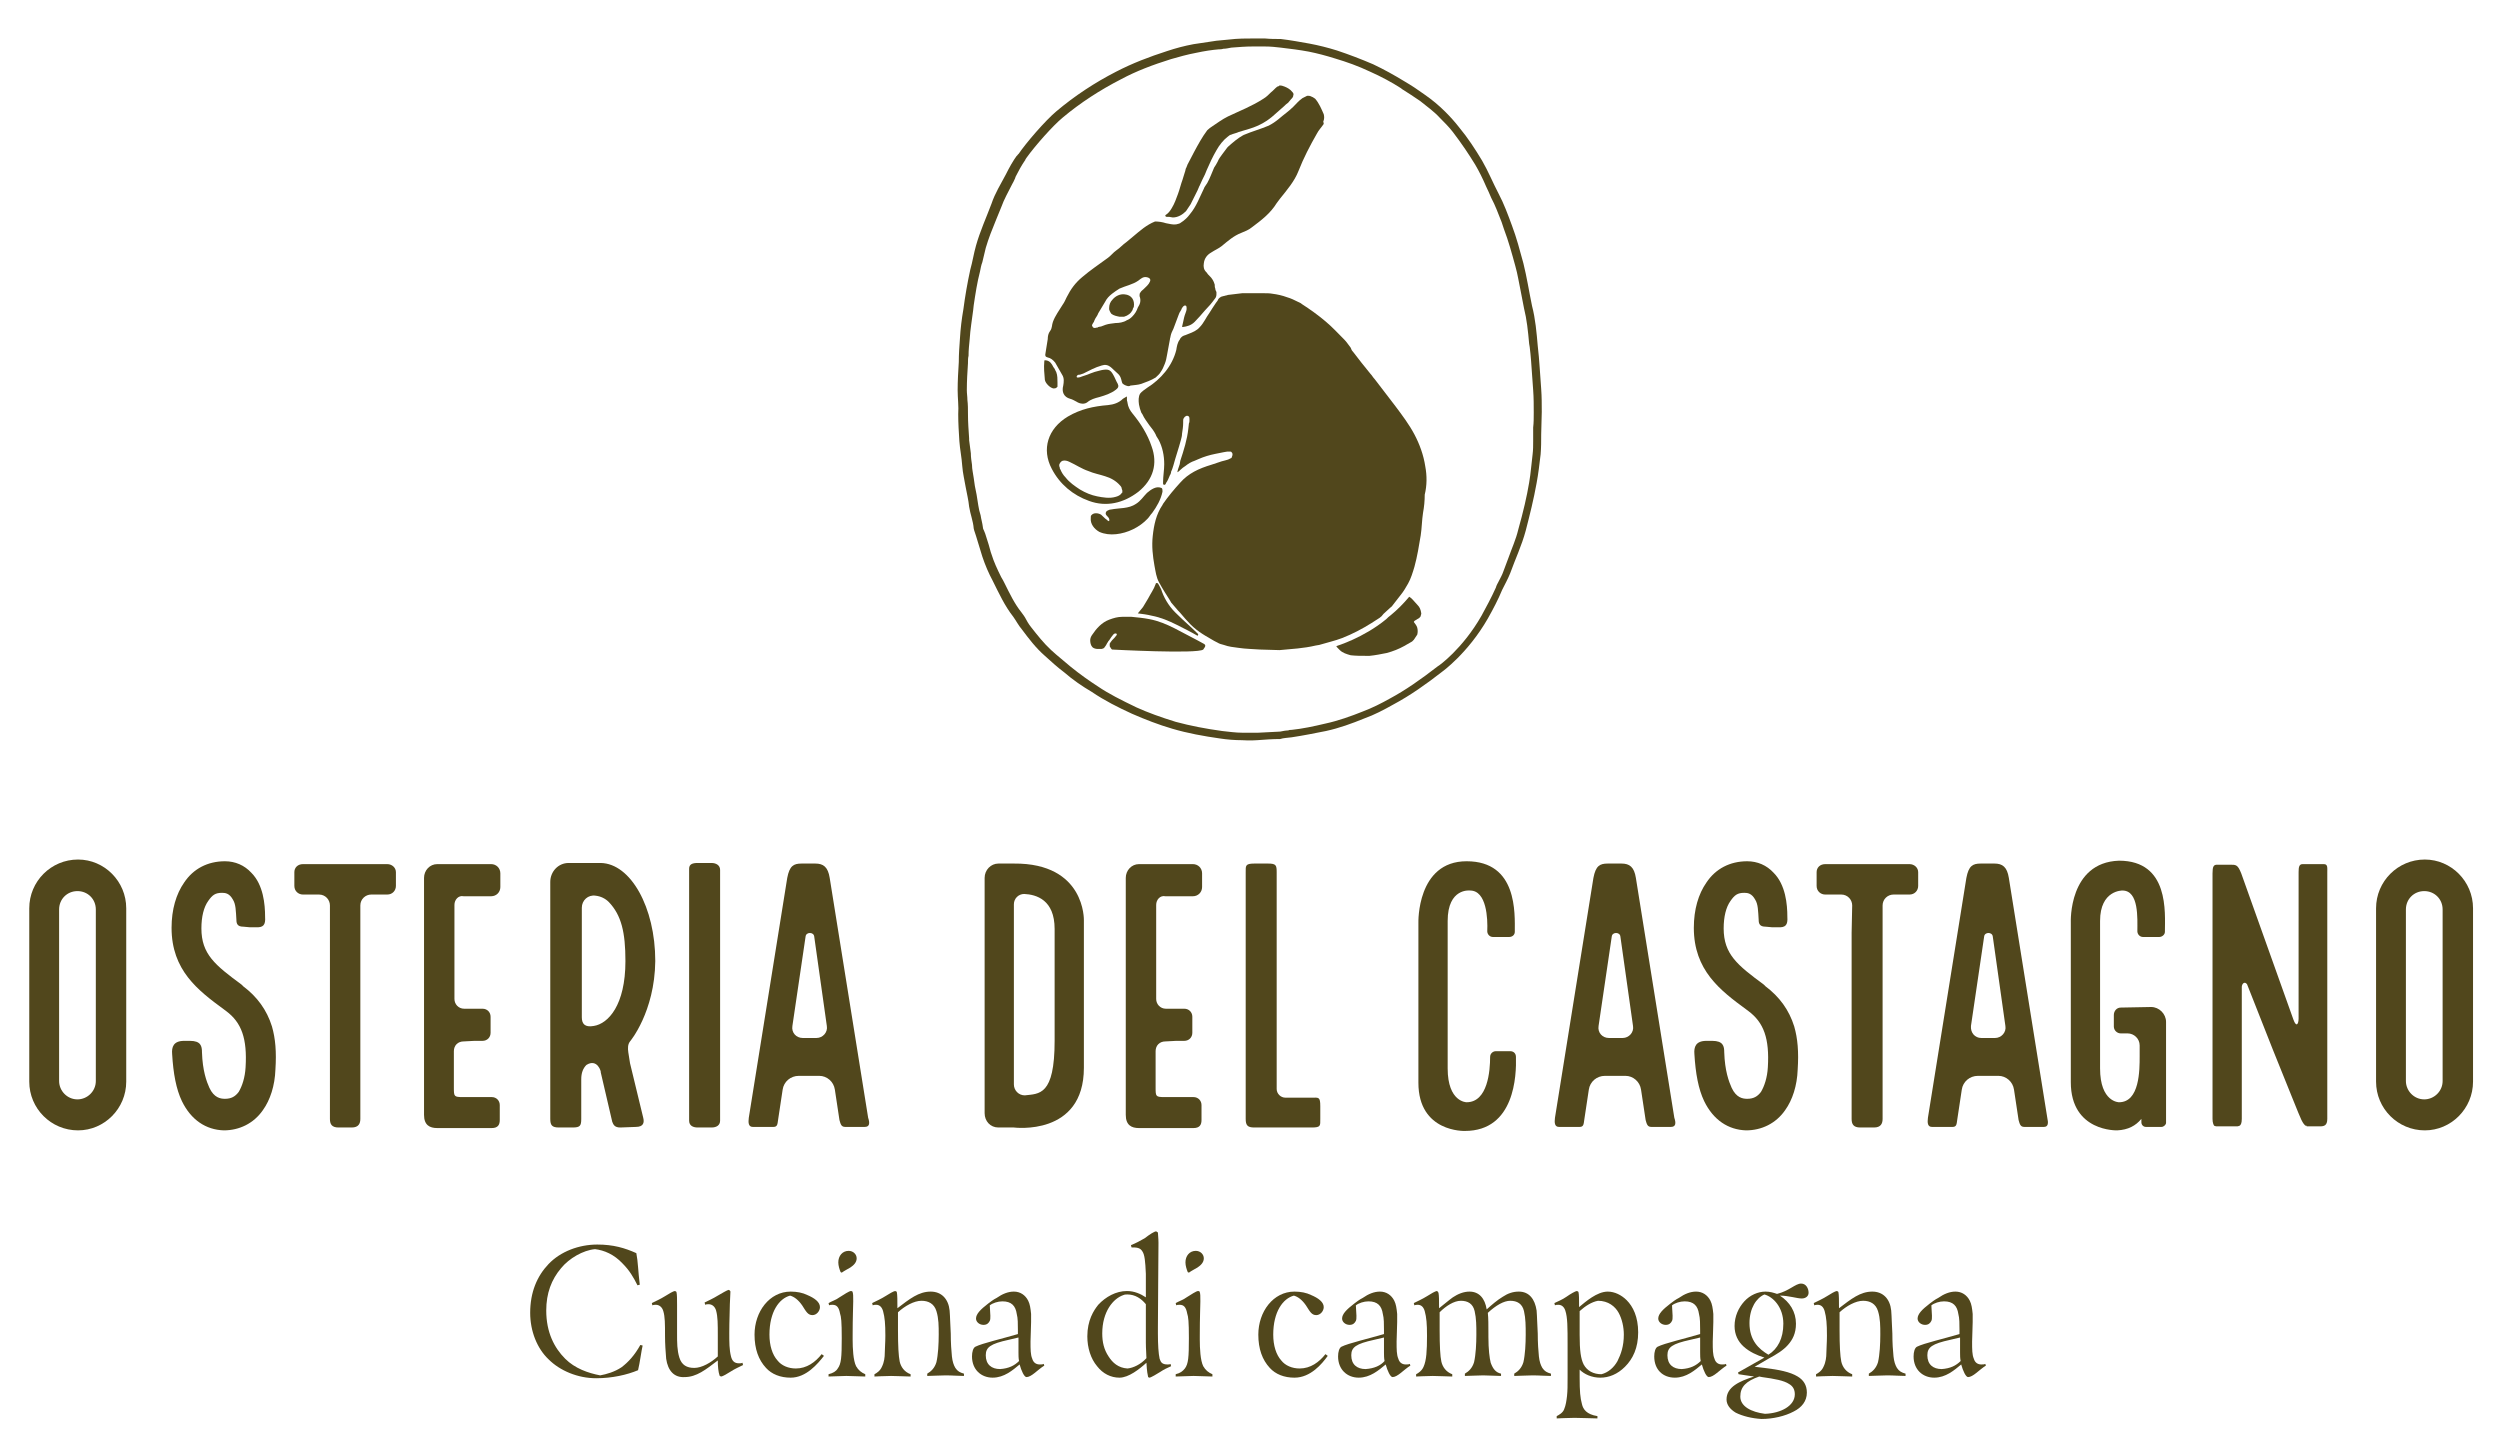 <?xml version="1.0" encoding="utf-8"?>
<svg xmlns="http://www.w3.org/2000/svg" xmlns:xlink="http://www.w3.org/1999/xlink" version="1.1" id="Livello_1" x="0px" y="0px" viewBox="0 0 435.7 252.4" style="enable-background:new 0 0 435.7 252.4;" xml:space="preserve">
<style type="text/css">
	.st0{fill:#51471C;}
</style>
<g>
	<g>
		<path class="st0" d="M111.2,238.8c-1.9,0.8-4.5,1.4-7.3,1.4c-3.2,0-6.3-1.3-8.3-3.3c-2-1.9-3.2-4.9-3.2-8.1c0-3.6,1.2-6.4,3.2-8.5    c2.1-2.2,5.3-3.4,8.5-3.4c2.8,0,4.8,0.6,6.8,1.5c0.3,1.5,0.3,3.1,0.6,5.5l-0.4,0.1c-0.7-1.4-1.4-2.6-2.6-3.8    c-1.5-1.6-3.2-2.3-4.8-2.5c-2.1,0.2-4.5,1.6-5.9,3.3c-1.7,2-2.6,4.4-2.6,7.4c0,3.8,1.4,6.5,3.3,8.4c1.7,1.7,4,2.5,6.1,2.9    c1.1-0.2,2.5-0.6,3.7-1.4c1.2-0.9,2.3-2.1,3.3-3.9l0.4,0.1C111.8,235.3,111.5,237.6,111.2,238.8z"></path>
		<path class="st0" d="M116.1,236.8c-0.1-1.2-0.2-2.6-0.2-4c0-2.1,0-3.3-0.3-4.3c-0.2-0.7-0.7-1.1-1.3-1.1c-0.2,0-0.4,0-0.6,0.1    l-0.1-0.4c0.6-0.3,1.5-0.7,2.3-1.2c0.6-0.4,1.5-0.9,1.7-0.9c0.1,0,0.3,0.1,0.3,0.2c0.1,0.4,0.1,1.2,0.1,2.3c0,1.2,0,3.2,0,5    c0,1.5,0,2.8,0.4,4.1c0.4,1.3,1.3,1.8,2.6,1.8c1.3,0,2.9-0.9,4.1-2v-3.6c0-2.1,0-3.3-0.3-4.4c-0.2-0.7-0.7-1.1-1.3-1.1    c-0.2,0-0.4,0-0.6,0.1l-0.1-0.4c0.6-0.3,1.5-0.7,2.3-1.2c0.7-0.4,1.7-1,1.9-1c0.1,0,0.3,0.2,0.3,0.3l-0.1,2.2c0,1.2-0.1,2.7-0.1,5    c0,1.7,0,2.9,0.3,4.1c0.2,0.8,0.6,1.2,1.4,1.2c0.2,0,0.4,0,0.6-0.1l0.1,0.4c-0.6,0.3-1.5,0.7-2.1,1.1c-0.6,0.4-1.5,0.9-1.7,0.9    c-0.1,0-0.3-0.1-0.3-0.2c-0.2-0.6-0.3-1.5-0.3-2.6c-2.1,1.6-3.7,2.9-5.8,2.9C117.5,240.1,116.4,238.9,116.1,236.8z"></path>
		<path class="st0" d="M137.8,240.1c-1.8,0-3.3-0.6-4.3-1.7c-1.3-1.4-2-3.3-2-5.8c0-4,2.6-7.5,6.3-7.5c1.1,0,2.1,0.2,2.9,0.6    c1.2,0.5,2.2,1.2,2.2,2.1c0,0.7-0.6,1.4-1.3,1.4c-0.8,0-1.1-0.6-1.8-1.7c-0.7-1-1.4-1.5-2.1-1.7c-1.9,0.5-3.6,2.8-3.6,6.8    c0,1.9,0.5,3.5,1.4,4.5c0.7,0.9,1.9,1.4,3.2,1.4c1.9,0,3.4-1.1,4.5-2.5l0.4,0.3C142.5,237.7,140.5,240.1,137.8,240.1z"></path>
		<path class="st0" d="M146,238.5c0.6-0.8,0.7-1.9,0.7-5.3c0-2.9-0.1-3.7-0.3-4.3c-0.2-1.1-0.6-1.5-1.3-1.5c-0.2,0-0.5,0-0.6,0.1    l-0.1-0.4c0.5-0.3,1.4-0.6,1.9-1c0.8-0.5,1.7-1.1,2-1.1c0.2,0,0.3,0.1,0.3,0.2c0.1,0.3,0.1,0.7,0.1,1.6c0,0.9-0.1,2.6-0.1,6v0.7    c0,1.5,0.1,3.6,0.6,4.6c0.4,0.7,0.9,1.1,1.6,1.4l0,0.4c-0.8,0-2.4-0.1-3.3-0.1c-0.9,0-2.3,0.1-3.1,0.1l0-0.4    C145.2,239.3,145.7,239,146,238.5z M146.1,220c0-1.1,0.7-2,1.8-2c0.8,0,1.4,0.6,1.4,1.3c0,0.7-0.5,1.2-1.1,1.6    c-0.5,0.3-1.1,0.6-1.5,0.9l-0.2-0.1C146.3,221.2,146.1,220.6,146.1,220z"></path>
		<path class="st0" d="M153.7,238.2c0.4-0.8,0.5-1.7,0.5-2.4c0-0.7,0.1-1.8,0.1-3c0-2.1-0.1-3.2-0.4-4.3c-0.2-0.7-0.6-1.1-1.2-1.1    c-0.2,0-0.4,0-0.6,0.1l-0.1-0.4c0.6-0.3,1.5-0.7,2.3-1.2c0.6-0.4,1.5-0.9,1.7-0.9c0.1,0,0.3,0.1,0.3,0.2c0.1,0.5,0.1,1.4,0.1,2.7    v0.1c2.1-1.6,3.7-2.9,5.8-2.9c1.9,0,3.1,1.3,3.3,3.3c0.1,1.2,0.1,2.5,0.2,4c0,1.6,0.1,3.1,0.2,4c0.1,0.9,0.3,1.5,0.6,2    c0.4,0.6,0.8,0.8,1.5,1l0,0.4c-1,0-2-0.1-3.2-0.1c-1,0-2.5,0.1-3.2,0.1l0-0.4c0.7-0.4,1.3-1,1.6-2c0.3-1.3,0.4-3.2,0.4-4.8    c0-1.5,0-2.8-0.4-4.1c-0.4-1.3-1.4-1.8-2.6-1.8c-1.3,0-2.9,0.9-4.1,2v3.1c0,2.8,0.1,4.5,0.3,5.5c0.2,0.9,0.8,1.8,1.9,2.2l0,0.4    c-0.6,0-2.4-0.1-3.4-0.1c-1.1,0-2.7,0.1-2.9,0.1l0-0.4C152.8,239.3,153.4,238.9,153.7,238.2z"></path>
		<path class="st0" d="M169.4,236.4c0-0.8,0.2-1.5,0.6-1.7c1.2-0.6,4.7-1.4,7.4-2.2v-0.7c0-1,0-2.1-0.2-2.8    c-0.2-1.4-0.9-2.2-2.5-2.2c-0.8,0-1.7,0.3-2.2,0.7c0,0.4,0.1,1.4,0.1,1.8c0,0.4,0,0.7-0.1,0.9c-0.2,0.4-0.5,0.7-1.1,0.7    c-0.7,0-1.3-0.5-1.3-1.1c0-0.8,0.8-1.6,2.1-2.6c0.4-0.3,0.9-0.7,1.5-1c1-0.7,2-1.1,3-1.1c1.1,0,2,0.6,2.5,1.6    c0.3,0.6,0.4,1.3,0.5,2.3c0,0.4,0,1,0,1.4c0,1.2-0.1,2.4-0.1,3.4c0,1.4,0,2.3,0.3,3c0.2,0.7,0.7,1,1.3,1c0.3,0,0.5,0,0.7-0.1    l0.1,0.3c-0.5,0.3-1.2,0.9-1.7,1.3c-0.5,0.4-1,0.7-1.4,0.7c-0.4,0-0.9-1.1-1.2-2.2c-1.2,1-2.7,2.3-4.7,2.3    C171,240.1,169.4,238.7,169.4,236.4z M177.6,237.2c-0.1-0.5-0.1-1-0.1-1.5c0-0.6,0-1.7,0-2.6l-1.7,0.4c-3.2,0.7-4,1.3-4,2.7    c0,1.6,1,2.4,2.5,2.4C175.8,238.5,176.8,238,177.6,237.2z"></path>
		<path class="st0" d="M199.8,237.5c-1.2,1.1-3.1,2.6-4.7,2.6c-1.5,0-2.9-0.7-3.9-2c-1.1-1.3-1.7-3.2-1.7-5.2c0-2.8,1.1-4.5,1.9-5.5    c1.3-1.4,3.1-2.4,5-2.4c1.3,0,2.4,0.5,3.3,1.1c0-1.3,0-2.8,0-4.1c-0.1-2.2-0.2-3.3-0.6-3.9c-0.4-0.7-1.1-0.7-1.9-0.7l-0.1-0.4    c0.8-0.3,1.7-0.8,2.4-1.2c0.9-0.7,1.7-1.2,2-1.2l0.3,0.2c0,0.3,0.1,1,0.1,1.8c0,3.9-0.1,9.7-0.1,14.8v1c0,2,0.1,3.5,0.3,4.4    c0.2,0.6,0.4,1,1.4,1c0.1,0,0.4,0,0.5-0.1l0.1,0.4c-0.7,0.3-1.3,0.6-1.9,1c-0.5,0.3-1.6,1-1.9,1l-0.2-0.1    C200,239.5,199.9,239.2,199.8,237.5z M196.5,225.6c-0.2,0-0.5,0-0.7,0.1c-1.8,0.6-3.7,2.9-3.7,6.7c0,1.5,0.3,2.8,1.1,4    c0.7,1.1,1.7,2,3.3,2.1c1-0.1,2.3-0.7,3.3-1.8c0-0.6-0.1-1.6-0.1-2.7c0-2.3,0-3.6,0-5.1v-1.6C198.9,226.3,197.8,225.6,196.5,225.6    z"></path>
		<path class="st0" d="M206.5,238.5c0.6-0.8,0.7-1.9,0.7-5.3c0-2.9-0.1-3.7-0.3-4.3c-0.2-1.1-0.6-1.5-1.3-1.5c-0.2,0-0.5,0-0.6,0.1    l-0.1-0.4c0.5-0.3,1.4-0.6,1.9-1c0.8-0.5,1.7-1.1,2-1.1c0.2,0,0.3,0.1,0.3,0.2c0.1,0.3,0.1,0.7,0.1,1.6c0,0.9-0.1,2.6-0.1,6v0.7    c0,1.5,0.1,3.6,0.6,4.6c0.4,0.7,0.9,1.1,1.6,1.4l0,0.4c-0.8,0-2.4-0.1-3.3-0.1c-0.9,0-2.3,0.1-3.1,0.1l0-0.4    C205.7,239.3,206.1,239,206.5,238.5z M206.6,220c0-1.1,0.7-2,1.8-2c0.8,0,1.4,0.6,1.4,1.3c0,0.7-0.5,1.2-1.1,1.6    c-0.5,0.3-1.1,0.6-1.5,0.9l-0.2-0.1C206.8,221.2,206.6,220.6,206.6,220z"></path>
		<path class="st0" d="M225.6,240.1c-1.8,0-3.3-0.6-4.3-1.7c-1.3-1.4-2-3.3-2-5.8c0-4,2.6-7.5,6.3-7.5c1.1,0,2.1,0.2,2.9,0.6    c1.2,0.5,2.2,1.2,2.2,2.1c0,0.7-0.6,1.4-1.3,1.4c-0.8,0-1.1-0.6-1.8-1.7c-0.7-1-1.4-1.5-2.1-1.7c-1.9,0.5-3.6,2.8-3.6,6.8    c0,1.9,0.5,3.5,1.4,4.5c0.7,0.9,1.9,1.4,3.2,1.4c1.9,0,3.4-1.1,4.5-2.5l0.4,0.3C230.4,237.7,228.4,240.1,225.6,240.1z"></path>
		<path class="st0" d="M233.2,236.4c0-0.8,0.2-1.5,0.6-1.7c1.2-0.6,4.7-1.4,7.4-2.2v-0.7c0-1,0-2.1-0.2-2.8    c-0.2-1.4-0.9-2.2-2.5-2.2c-0.8,0-1.7,0.3-2.2,0.7c0,0.4,0.1,1.4,0.1,1.8c0,0.4,0,0.7-0.1,0.9c-0.2,0.4-0.5,0.7-1.1,0.7    c-0.7,0-1.3-0.5-1.3-1.1c0-0.8,0.8-1.6,2.1-2.6c0.4-0.3,0.9-0.7,1.5-1c1-0.7,2-1.1,3-1.1c1.1,0,2,0.6,2.5,1.6    c0.3,0.6,0.4,1.3,0.5,2.3c0,0.4,0,1,0,1.4c0,1.2-0.1,2.4-0.1,3.4c0,1.4,0,2.3,0.3,3c0.2,0.7,0.7,1,1.3,1c0.3,0,0.5,0,0.7-0.1    l0.1,0.3c-0.5,0.3-1.2,0.9-1.7,1.3c-0.5,0.4-1,0.7-1.4,0.7c-0.4,0-0.9-1.1-1.2-2.2c-1.2,1-2.7,2.3-4.7,2.3    C234.8,240.1,233.2,238.7,233.2,236.4z M241.3,237.2c-0.1-0.5-0.1-1-0.1-1.5c0-0.6,0-1.7,0-2.6l-1.7,0.4c-3.2,0.7-4,1.3-4,2.7    c0,1.6,1,2.4,2.5,2.4C239.5,238.5,240.6,238,241.3,237.2z"></path>
		<path class="st0" d="M248.1,238.2c0.5-1.1,0.6-2.8,0.6-5.4c0-2.1-0.1-3.2-0.4-4.3c-0.2-0.7-0.6-1.1-1.2-1.1c-0.2,0-0.4,0-0.6,0.1    l-0.1-0.4c0.6-0.3,1.5-0.7,2.3-1.2c0.6-0.4,1.5-0.9,1.7-0.9c0.1,0,0.2,0.1,0.3,0.3c0.1,0.5,0.1,1.3,0.1,2.6v0.1    c0.9-0.7,1.7-1.4,2.4-1.9c0.9-0.6,1.9-1,2.9-1c1.7,0,2.7,1.2,3,3.1c0.9-0.8,1.8-1.6,2.8-2.2c0.9-0.6,1.8-0.9,2.8-0.9    c1.8,0,2.8,1.3,3.1,3.3c0.1,1.2,0.1,2.5,0.2,4c0,1.6,0.1,3.1,0.2,4c0.1,0.9,0.3,1.5,0.6,2c0.4,0.6,0.8,0.8,1.5,1l0,0.4    c-1,0-2-0.1-3.2-0.1c-1,0-2.5,0.1-3.2,0.1l0-0.4c0.7-0.4,1.3-1,1.6-2c0.3-1.3,0.4-3.2,0.4-4.8c0-1.5,0-2.8-0.3-4.1    c-0.3-1.3-1.2-1.8-2.4-1.8c-1.1,0-2.5,0.8-3.9,2.1c0.1,1,0.1,2,0.1,3.6v0.6c0,2.2,0.2,3.7,0.4,4.5c0.4,1.1,0.9,1.7,1.8,1.9l0,0.4    c-1,0-2-0.1-3.1-0.1c-1,0-2.5,0.1-3.2,0.1l0-0.4c0.7-0.4,1.3-1,1.6-2c0.3-1.3,0.4-3.2,0.4-4.8c0-1.5,0-2.8-0.3-4.1    c-0.3-1.3-1.2-1.8-2.4-1.8c-1.2,0-2.6,0.9-3.7,2v3.1c0,2.8,0.1,4.6,0.3,5.5c0.2,0.9,0.8,1.8,1.9,2.2l0,0.4c-0.6,0-2.4-0.1-3.4-0.1    c-1.1,0-2.7,0.1-2.9,0.1l0-0.4C247.2,239.3,247.8,238.9,248.1,238.2z"></path>
		<path class="st0" d="M272.6,245.6c0.3-0.7,0.4-1.5,0.5-2.3c0.1-1,0.1-1.7,0.1-3.2v-5.6c0-3.2,0-4.9-0.4-6.1c-0.2-0.6-0.6-1-1.2-1    c-0.2,0-0.5,0-0.6,0.1l-0.1-0.4c0.6-0.3,1.4-0.6,2.1-1.1c0.7-0.5,1.6-1,1.8-1c0.1,0,0.3,0.1,0.3,0.2c0.1,0.4,0.1,1.3,0.1,2.2v0.4    c1.1-0.9,3.1-2.7,5-2.7c1.2,0,2.4,0.6,3.3,1.5c1.1,1.1,2,2.9,2,5.6c0,2.7-0.9,4.6-2.3,6c-1.3,1.3-2.8,1.9-4.3,1.9    c-1.5,0-2.8-0.6-3.6-1.4v1.3c0,2.5,0.1,3.6,0.4,4.7c0.2,0.9,0.8,1.8,2.7,2.1l0,0.4c-0.6,0-3-0.1-4-0.1c-1.2,0-2.8,0.1-3.1,0.1    l0-0.4C271.7,246.6,272.4,246.2,272.6,245.6z M276,237.8c0.6,1.1,1.7,1.7,3.1,1.7c1.2-0.3,2.2-1.2,2.8-2.3    c0.6-1.2,1.1-2.6,1.1-4.6c0-1.3-0.3-2.7-0.9-3.8c-0.6-1.1-1.8-2.1-3.6-2.1c-1.1,0.2-2.2,0.9-3.2,1.8v4.1    C275.3,235.4,275.5,236.8,276,237.8z"></path>
		<path class="st0" d="M288.3,236.4c0-0.8,0.2-1.5,0.6-1.7c1.2-0.6,4.7-1.4,7.4-2.2v-0.7c0-1,0-2.1-0.2-2.8    c-0.2-1.4-0.9-2.2-2.5-2.2c-0.8,0-1.7,0.3-2.2,0.7c0,0.4,0.1,1.4,0.1,1.8c0,0.4,0,0.7-0.1,0.9c-0.2,0.4-0.5,0.7-1.1,0.7    c-0.7,0-1.3-0.5-1.3-1.1c0-0.8,0.8-1.6,2.1-2.6c0.4-0.3,0.9-0.7,1.5-1c1-0.7,2-1.1,3-1.1c1.1,0,2,0.6,2.5,1.6    c0.3,0.6,0.4,1.3,0.5,2.3c0,0.4,0,1,0,1.4c0,1.2-0.1,2.4-0.1,3.4c0,1.4,0,2.3,0.3,3c0.2,0.7,0.7,1,1.3,1c0.3,0,0.5,0,0.7-0.1    l0.1,0.3c-0.5,0.3-1.2,0.9-1.7,1.3c-0.5,0.4-1,0.7-1.4,0.7c-0.4,0-0.9-1.1-1.2-2.2c-1.2,1-2.7,2.3-4.7,2.3    C289.8,240.1,288.3,238.7,288.3,236.4z M296.4,237.2c-0.1-0.5-0.1-1-0.1-1.5c0-0.6,0-1.7,0-2.6l-1.7,0.4c-3.2,0.7-4,1.3-4,2.7    c0,1.6,1,2.4,2.5,2.4C294.6,238.5,295.6,238,296.4,237.2z"></path>
		<path class="st0" d="M302.5,246.2c-1-0.6-1.6-1.4-1.6-2.3c0-2.2,2.3-3.2,4.8-4c-0.9-0.1-1.9-0.3-2.7-0.4l-0.1-0.3l4.6-2.6    c-1.3-0.4-2.6-1-3.6-1.9c-1-0.9-1.6-2.1-1.6-3.6c0-1.7,0.7-3.2,1.7-4.3c1-1.1,2.4-1.7,3.7-1.7c0.8,0,1.4,0.2,2,0.4    c2.1-0.5,3.2-1.8,4.2-1.8c0.9,0,1.3,0.9,1.3,1.6c0,0.6-0.5,1-1.2,1c-0.8,0-2.3-0.5-3.8-0.5c1.7,1.1,2.8,2.8,2.8,4.9    c0,1.7-0.6,2.8-1.4,3.7c-0.8,0.9-1.9,1.6-3.4,2.4l-2.4,1.4l1.7,0.2c2.5,0.3,4.5,0.7,5.8,1.5c1,0.6,1.6,1.5,1.6,2.8    c0,1.5-0.9,2.6-2.3,3.3c-1.5,0.8-3.6,1.3-5.6,1.3C305.3,247.2,303.7,246.8,302.5,246.2z M312.8,243c0-0.8-0.3-1.4-1-1.8    c-0.9-0.6-2.5-0.9-4.7-1.2l-0.5-0.1c-2.3,0.8-3.3,1.8-3.3,3.5s1.9,2.7,4.3,3C310.4,246.3,312.8,245,312.8,243z M310.8,230.7    c0-2.9-1.8-4.7-3.3-5.1c-1.4,0.6-2.6,2.4-2.6,5c0,3,1.6,4.5,3.3,5.5C309.8,235.1,310.8,233.3,310.8,230.7z"></path>
		<path class="st0" d="M317.8,238.2c0.4-0.8,0.5-1.7,0.5-2.4c0-0.7,0.1-1.8,0.1-3c0-2.1-0.1-3.2-0.4-4.3c-0.2-0.7-0.6-1.1-1.2-1.1    c-0.2,0-0.4,0-0.6,0.1l-0.1-0.4c0.6-0.3,1.5-0.7,2.3-1.2c0.6-0.4,1.5-0.9,1.7-0.9c0.1,0,0.3,0.1,0.3,0.2c0.1,0.5,0.1,1.4,0.1,2.7    v0.1c2.1-1.6,3.7-2.9,5.8-2.9c1.9,0,3.1,1.3,3.3,3.3c0.1,1.2,0.1,2.5,0.2,4c0,1.6,0.1,3.1,0.2,4c0.1,0.9,0.3,1.5,0.6,2    c0.4,0.6,0.8,0.8,1.5,1l0,0.4c-1,0-2-0.1-3.2-0.1c-1,0-2.5,0.1-3.2,0.1l0-0.4c0.7-0.4,1.3-1,1.6-2c0.3-1.3,0.4-3.2,0.4-4.8    c0-1.5,0-2.8-0.4-4.1c-0.4-1.3-1.4-1.8-2.6-1.8c-1.3,0-2.9,0.9-4.1,2v3.1c0,2.8,0.1,4.5,0.3,5.5c0.2,0.9,0.8,1.8,1.9,2.2l0,0.4    c-0.6,0-2.4-0.1-3.4-0.1c-1.1,0-2.7,0.1-2.9,0.1l0-0.4C316.9,239.3,317.5,238.9,317.8,238.2z"></path>
		<path class="st0" d="M333.5,236.4c0-0.8,0.2-1.5,0.6-1.7c1.2-0.6,4.7-1.4,7.4-2.2v-0.7c0-1,0-2.1-0.2-2.8    c-0.2-1.4-0.9-2.2-2.5-2.2c-0.8,0-1.7,0.3-2.2,0.7c0,0.4,0.1,1.4,0.1,1.8c0,0.4,0,0.7-0.1,0.9c-0.2,0.4-0.5,0.7-1.1,0.7    c-0.7,0-1.3-0.5-1.3-1.1c0-0.8,0.8-1.6,2.1-2.6c0.4-0.3,0.9-0.7,1.5-1c1-0.7,2-1.1,3-1.1c1.1,0,2,0.6,2.5,1.6    c0.3,0.6,0.4,1.3,0.5,2.3c0,0.4,0,1,0,1.4c0,1.2-0.1,2.4-0.1,3.4c0,1.4,0,2.3,0.3,3c0.2,0.7,0.7,1,1.3,1c0.3,0,0.5,0,0.7-0.1    l0.1,0.3c-0.5,0.3-1.2,0.9-1.7,1.3c-0.5,0.4-1,0.7-1.4,0.7c-0.4,0-0.9-1.1-1.2-2.2c-1.2,1-2.7,2.3-4.7,2.3    C335.1,240.1,333.5,238.7,333.5,236.4z M341.7,237.2c-0.1-0.5-0.1-1-0.1-1.5c0-0.6,0-1.7,0-2.6l-1.7,0.4c-3.2,0.7-4,1.3-4,2.7    c0,1.6,1,2.4,2.5,2.4C339.9,238.5,340.9,238,341.7,237.2z"></path>
	</g>
	<g>
		<path class="st0" d="M22,158.3v30.2c0,4.7-3.8,8.5-8.4,8.5c-4.7,0-8.5-3.8-8.5-8.5v-30.2c0-4.7,3.8-8.5,8.5-8.5    C18.2,149.8,22,153.6,22,158.3z M16.7,158.5c0-1.8-1.4-3.2-3.2-3.2c-1.8,0-3.2,1.4-3.2,3.2v29.9c0,1.7,1.4,3.2,3.2,3.2    c1.7,0,3.2-1.4,3.2-3.2V158.5z"></path>
		<path class="st0" d="M31.7,191.9c-1-2.1-1.5-4.8-1.7-8.2c-0.1-1.2,0.2-2.3,2.1-2.3h1c1.9,0,2.1,0.9,2.1,2c0.1,3.2,0.8,5.1,1.3,6.2    c0.8,1.7,1.9,1.9,2.7,1.9c1.1,0,1.8-0.4,2.4-1.2c0.6-1,1.1-2.5,1.2-4.3c0.3-5-0.7-7.8-3.4-9.8l-0.4-0.3c-4.5-3.3-9.1-6.8-9.1-14.2    c0-3.2,0.8-5.9,2.2-7.9c1.6-2.4,4.1-3.7,7.1-3.7c1.8,0,3.4,0.7,4.6,2c2.1,2.1,2.4,5.5,2.4,7.7c0.1,1.4-0.3,1.9-1.7,1.8h-1    l-1.1-0.1c-1,0-1.2-0.5-1.2-1.2c-0.1-1.6-0.1-2.7-0.6-3.5c-0.6-1.1-1.3-1.2-1.9-1.2c-1.2,0-1.7,0.4-2.4,1.4    c-0.8,1.1-1.2,2.8-1.2,4.8c0,4.5,2.4,6.4,7,9.8l0.3,0.3c2.4,1.8,4.1,4.1,5,7c0.6,2.1,0.8,4.4,0.6,7.5c-0.1,2.8-0.9,5.3-2.2,7.1    c-1.6,2.3-4.1,3.5-6.8,3.5C35.9,196.9,33.3,195.2,31.7,191.9z"></path>
		<path class="st0" d="M57.5,157.8c0-1-0.8-1.9-1.9-1.9h-2.8c-0.8,0-1.5-0.6-1.5-1.5V152c0-0.8,0.6-1.4,1.5-1.4h14.7    c0.8,0,1.5,0.6,1.5,1.4v2.4c0,0.8-0.6,1.5-1.5,1.5h-2.8c-1,0-1.9,0.8-1.9,1.9V195c0,0.8-0.3,1.5-1.5,1.5H59    c-1.2,0-1.5-0.6-1.5-1.5v-32.4L57.5,157.8z"></path>
		<path class="st0" d="M79.2,157.7v16.4c0,0.9,0.7,1.7,1.7,1.7h3.2c0.8,0,1.4,0.6,1.4,1.4v2.8c0,0.8-0.6,1.4-1.4,1.4h-1.4l-1.9,0.1    c-1,0-1.7,0.7-1.7,1.7v6.3c0,1.6,0,1.7,1.6,1.7h5c0.8,0,1.4,0.6,1.4,1.4v2.6c0,0.8-0.3,1.4-1.4,1.4h-9.5c-1.3,0-2.3-0.5-2.3-2.3    v-41.3c0-1.3,1-2.4,2.3-2.4h9.4c0.9,0,1.6,0.7,1.6,1.6v2.4c0,0.9-0.7,1.6-1.6,1.6h-4.8C79.9,156,79.2,156.8,79.2,157.7z"></path>
		<path class="st0" d="M102.2,185.6c-0.6,0.6-0.9,1.4-0.9,2.5v6.9c0,1.2-0.2,1.5-1.5,1.5h-2.4c-1.2,0-1.5-0.4-1.5-1.5v-41.3    c0-1.8,1.4-3.3,3.2-3.3h5.6c5.2,0.1,9.5,7.7,9.5,17.1c-0.1,8.9-4.4,14-4.4,14c-0.4,0.5-0.4,1.2-0.3,1.9l0.3,1.9l2.3,9.5    c0.2,0.8,0.1,1.6-1.3,1.6l-2.7,0.1c-1,0-1.2-0.5-1.4-1l-2-8.6C104.8,186.8,104.1,184.4,102.2,185.6z M109,167.5    c0-5-0.7-8-2.9-10.3c-0.6-0.6-1.4-1-2.3-1.1c-1.3-0.2-2.4,0.8-2.4,2.1v19.1c0,1.1,0.5,1.8,2.1,1.5C106,178.4,109,175.2,109,167.5z    "></path>
		<path class="st0" d="M121.6,196.5c-0.8,0-1.5-0.3-1.5-1.2v-43.9c0-0.8,0.6-1,1.5-1h2.4c0.8,0,1.5,0.4,1.5,1.2v43.7    c0,0.8-0.6,1.2-1.5,1.2H121.6z"></path>
		<path class="st0" d="M150.7,196.4h-3.4c-0.7,0-0.8-0.5-1-1.2l-0.8-5.3c-0.2-1.4-1.4-2.4-2.7-2.4h-3.6c-1.4,0-2.6,1-2.8,2.4    l-0.8,5.3c-0.1,0.7-0.1,1.2-0.8,1.2h-3.6c-0.8,0-0.8-0.8-0.7-1.6l6.7-41.8c0.4-2.1,1.1-2.5,2.5-2.5h2.4c1.4,0,2.2,0.6,2.5,2.5    l6.7,41.8C151.6,195.7,151.6,196.4,150.7,196.4z M139.9,180.9h2.4c1.1,0,2-1,1.8-2.1l-2.2-15.6c-0.1-0.8-1.4-0.8-1.5,0l-2.3,15.6    C137.9,180,138.8,180.9,139.9,180.9z"></path>
		<path class="st0" d="M188.9,160.4v25.7c0,12-12.2,10.4-12.2,10.4H174c-1.4,0-2.4-1.1-2.4-2.5v-41c0-1.4,1.1-2.5,2.4-2.5h2.7    C189.2,150.4,188.9,160.4,188.9,160.4z M183.8,161.9c0-5.1-3.2-6-5.3-6.1c-1,0-1.8,0.8-1.8,1.8V189c0,1,0.8,1.9,1.9,1.9    c2.5-0.3,5.2,0.1,5.2-9.5V161.9z"></path>
		<path class="st0" d="M201.5,157.7v16.4c0,0.9,0.7,1.7,1.7,1.7h3.2c0.8,0,1.4,0.6,1.4,1.4v2.8c0,0.8-0.6,1.4-1.4,1.4h-1.4l-1.9,0.1    c-1,0-1.7,0.7-1.7,1.7v6.3c0,1.6,0,1.7,1.6,1.7h5c0.8,0,1.4,0.6,1.4,1.4v2.6c0,0.8-0.3,1.4-1.4,1.4h-9.5c-1.3,0-2.3-0.5-2.3-2.3    v-41.3c0-1.3,1-2.4,2.3-2.4h9.4c0.9,0,1.6,0.7,1.6,1.6v2.4c0,0.9-0.7,1.6-1.6,1.6h-4.8C202.2,156,201.5,156.8,201.5,157.7z"></path>
		<path class="st0" d="M228.6,191.3c1.2,0,1.5-0.2,1.5,1.5v2.2c0,1.2,0.1,1.5-1.5,1.5h-10c-1.2,0-1.5-0.4-1.5-1.5v-43    c0-1.1-0.1-1.5,1.5-1.5h2.4c1.4,0,1.5,0.3,1.5,1.5v37.8c0,0.8,0.7,1.5,1.5,1.5H228.6z"></path>
		<path class="st0" d="M255.6,150.1c8.9,0,8.4,9.1,8.4,12.3c0,0.5-0.4,0.9-1,0.9h-2.8c-0.6,0-1-0.5-1-1c0.1-2.2-0.1-7.1-3-7.1    c0,0-3.9-0.5-3.9,5.3v25.7c0,5.9,3.3,5.9,3.3,5.9c3.7,0,4.1-5.5,4.1-7.9c0-0.6,0.5-1,1-1h2.5c0.6,0,1,0.4,1,1    c0.1,3.2-0.2,12.9-8.9,12.9c0,0-8.1,0.3-8.1-8.4v-27.9C247.2,160.8,246.9,150.1,255.6,150.1z"></path>
		<path class="st0" d="M291.2,196.4h-3.4c-0.7,0-0.8-0.5-1-1.2l-0.8-5.3c-0.2-1.4-1.4-2.4-2.7-2.4h-3.6c-1.4,0-2.6,1-2.8,2.4    l-0.8,5.3c-0.1,0.7-0.1,1.2-0.8,1.2h-3.6c-0.8,0-0.8-0.8-0.7-1.6l6.7-41.8c0.4-2.1,1.1-2.5,2.5-2.5h2.4c1.4,0,2.2,0.6,2.5,2.5    l6.7,41.8C292.1,195.7,292.1,196.4,291.2,196.4z M280.4,180.9h2.4c1.1,0,2-1,1.8-2.1l-2.2-15.6c-0.1-0.8-1.4-0.8-1.5,0l-2.3,15.6    C278.4,180,279.3,180.9,280.4,180.9z"></path>
		<path class="st0" d="M297,191.9c-1-2.1-1.5-4.8-1.7-8.2c-0.1-1.2,0.2-2.3,2.1-2.3h1c1.9,0,2.1,0.9,2.1,2c0.1,3.2,0.8,5.1,1.3,6.2    c0.8,1.7,1.9,1.9,2.7,1.9c1.1,0,1.8-0.4,2.4-1.2c0.6-1,1.1-2.5,1.2-4.3c0.3-5-0.7-7.8-3.4-9.8l-0.4-0.3c-4.5-3.3-9.1-6.8-9.1-14.2    c0-3.2,0.8-5.9,2.2-7.9c1.6-2.4,4.1-3.7,7.1-3.7c1.8,0,3.4,0.7,4.6,2c2.1,2.1,2.4,5.5,2.4,7.7c0.1,1.4-0.3,1.9-1.7,1.8h-1    l-1.1-0.1c-1,0-1.2-0.5-1.2-1.2c-0.1-1.6-0.1-2.7-0.6-3.5c-0.6-1.1-1.3-1.2-1.9-1.2c-1.2,0-1.7,0.4-2.4,1.4    c-0.8,1.1-1.2,2.8-1.2,4.8c0,4.5,2.4,6.4,7,9.8l0.3,0.3c2.4,1.8,4.1,4.1,5,7c0.6,2.1,0.8,4.4,0.6,7.5c-0.1,2.8-0.9,5.3-2.2,7.1    c-1.6,2.3-4.1,3.5-6.8,3.5C301.2,196.9,298.6,195.2,297,191.9z"></path>
		<path class="st0" d="M322.8,157.8c0-1-0.8-1.9-1.9-1.9h-2.8c-0.8,0-1.5-0.6-1.5-1.5V152c0-0.8,0.6-1.4,1.5-1.4h14.7    c0.8,0,1.5,0.6,1.5,1.4v2.4c0,0.8-0.6,1.5-1.5,1.5H330c-1,0-1.9,0.8-1.9,1.9V195c0,0.8-0.3,1.5-1.5,1.5h-2.4    c-1.2,0-1.5-0.6-1.5-1.5v-32.4L322.8,157.8z"></path>
		<path class="st0" d="M356.2,196.4h-3.4c-0.7,0-0.8-0.5-1-1.2l-0.8-5.3c-0.2-1.4-1.4-2.4-2.7-2.4h-3.6c-1.4,0-2.6,1-2.8,2.4    l-0.8,5.3c-0.1,0.7-0.1,1.2-0.8,1.2h-3.6c-0.8,0-0.8-0.8-0.7-1.6l6.7-41.8c0.4-2.1,1.1-2.5,2.5-2.5h2.4c1.4,0,2.2,0.6,2.5,2.5    l6.7,41.8C357,195.7,357,196.4,356.2,196.4z M345.3,180.9h2.4c1.1,0,2-1,1.8-2.1l-2.2-15.6c-0.1-0.8-1.4-0.8-1.5,0l-2.3,15.6    C343.4,180,344.2,180.9,345.3,180.9z"></path>
		<path class="st0" d="M376.7,196.4H374c-0.5,0-0.8-0.4-0.8-0.8V195c-1,1.2-2.3,1.9-4.2,2c0,0-8.1,0.3-8.1-8.4v-27.9    c0,0-0.4-10.4,8.4-10.7c8.8,0,8,9.1,8,12.4c0,0.5-0.5,0.9-1,0.9h-2.8c-0.6,0-1-0.5-1-1c0-2.2,0.3-7.1-2.6-7.1c0,0-3.9-0.1-3.9,5.3    v25.7c0,5.9,3.3,5.9,3.3,5.9c3.6,0,3.6-5.6,3.6-8v-1.9c0-1.2-1-2.1-2.1-2.1h-1.2c-0.6,0-1.2-0.5-1.2-1.2v-2c0-0.7,0.5-1.3,1.2-1.3    l5.3-0.1c1.4,0,2.6,1.2,2.6,2.6v17.6C377.5,196,377.1,196.4,376.7,196.4z"></path>
		<path class="st0" d="M402,196.2c-0.1,0-0.2,0-0.3-0.1c-0.1-0.1-0.3-0.3-0.6-0.9c-0.2-0.3-2.6-6.4-5-12.3l-4.3-10.9l-0.2-0.5    c-0.1-0.1-0.3-0.3-0.5-0.2c-0.3,0.1-0.4,0.5-0.4,0.7V195c0,0.8-0.2,1.1-0.4,1.2c-0.1,0-0.2,0.1-0.4,0.1h-3.6    c-0.2,0-0.3-0.1-0.4-0.1c-0.1-0.1-0.3-0.5-0.3-1.2v-42.8c0-1.2,0.2-1.5,0.8-1.5h2.3c1,0,1.3,0,1.9,1.5l9.1,25.5    c0.5,1.4,0.9,0.8,0.9-0.2V152c0-0.9,0.1-1.4,0.7-1.4h3.7c0.7,0,0.6,0.6,0.6,1.4v43c0,1.2-0.6,1.3-1.3,1.3H402z"></path>
		<path class="st0" d="M431,158.3v30.2c0,4.7-3.8,8.5-8.4,8.5c-4.7,0-8.5-3.8-8.5-8.5v-30.2c0-4.7,3.8-8.5,8.5-8.5    C427.2,149.8,431,153.6,431,158.3z M425.7,158.5c0-1.8-1.4-3.2-3.2-3.2c-1.8,0-3.2,1.4-3.2,3.2v29.9c0,1.7,1.4,3.2,3.2,3.2    c1.7,0,3.2-1.4,3.2-3.2V158.5z"></path>
	</g>
	<g>
		<g id="BKbY4O_1_">
			<g>
				<g>
					<path class="st0" d="M220.4,8.1c1,0,2,0.1,2.8,0.2c1.7,0.2,3.3,0.4,4.9,0.7c1.5,0.3,3,0.7,4.6,1.2c2,0.6,4,1.3,6.1,2.3       c1.8,0.8,3.7,1.8,5.4,2.9l0.1,0.1c1.1,0.7,2.2,1.4,3.2,2.1c1.1,0.9,2.4,1.8,3.4,2.9c0.8,0.8,1.6,1.6,2.3,2.5       c1.6,2.1,2.8,3.9,3.9,5.7c0.7,1.2,1.3,2.4,1.9,3.8c0.3,0.6,0.6,1.3,0.9,2c0.7,1.3,1.2,2.7,1.8,4.2c0.1,0.4,0.3,0.8,0.4,1.2       c0.8,2.1,1.4,4.3,2,6.5c0.4,1.4,0.6,2.8,0.9,4.2c0.2,1,0.4,2.1,0.6,3.1c0.5,2,0.7,4,0.9,6.2l0.1,0.6c0.2,1.6,0.3,3.2,0.4,4.7       c0.1,0.9,0.1,1.8,0.2,2.8c0.1,1.3,0.1,2.7,0.1,3.9c0,0.9,0,1.8-0.1,2.6c0,0.4,0,0.8,0,1.3c0,0.4,0,0.8,0,1.1       c0,0.8,0,1.5-0.1,2.3c-0.2,1.5-0.3,3.2-0.6,4.9c-0.4,2.4-1,5-1.9,8.2c-0.4,1.7-1.1,3.2-1.7,4.9c-0.3,0.8-0.6,1.6-0.9,2.4       c-0.2,0.6-0.5,1.1-0.8,1.7c-0.2,0.4-0.4,0.7-0.5,1.1c-0.8,1.8-1.8,3.6-2.5,4.9c-3.3,5.8-7.5,8.8-7.6,8.8l0,0l0,0       c-3.1,2.4-5.7,4.2-8.3,5.6c-1.6,0.9-3.2,1.7-4.8,2.3c-2,0.8-4.2,1.6-6.5,2.1c-2.1,0.5-4,0.9-5.9,1.1c-0.2,0-0.4,0-0.6,0.1       c-0.4,0-0.9,0.1-1.4,0.2l-3.9,0.2c-0.1,0-1.2,0-2.6,0c-1.3,0-2.6-0.2-3.6-0.3c-2.9-0.4-5.5-0.9-8.1-1.6       c-2.6-0.8-4.8-1.6-6.8-2.5c-2.7-1.3-4.9-2.4-6.8-3.7c-1.4-0.9-3.1-2.1-4.7-3.4c-0.8-0.7-1.7-1.4-2.5-2.1       c-0.3-0.3-0.6-0.5-0.9-0.8c-1.3-1.2-2.4-2.6-3.5-4l-0.3-0.4c-0.2-0.3-0.4-0.6-0.6-1c-0.2-0.4-0.5-0.8-0.8-1.2       c-1.2-1.5-2-3.2-2.9-5c-0.2-0.4-0.4-0.8-0.6-1.1c-0.7-1.4-1.3-2.7-1.7-4c-0.2-0.5-0.3-1.1-0.5-1.7c-0.2-0.6-0.4-1.3-0.6-1.9       c-0.1-0.2-0.1-0.3-0.2-0.5c-0.1-0.2-0.2-0.4-0.2-0.6c-0.1-0.8-0.3-1.4-0.4-2.1c-0.2-0.6-0.3-1.1-0.4-1.7       c-0.1-0.7-0.2-1.3-0.3-1.9c-0.1-0.5-0.2-1-0.3-1.5c-0.1-0.5-0.1-0.9-0.2-1.4c-0.1-0.8-0.3-1.5-0.3-2.3c-0.1-0.7-0.2-1.3-0.2-2       c-0.1-0.8-0.2-1.5-0.3-2.3l0-0.3c-0.1-1.5-0.2-2.8-0.2-4.2c0-0.9,0-1.7-0.1-2.5c0-0.6-0.1-1.1-0.1-1.7c0-1.6,0.1-3.2,0.2-4.7       l0-0.1c0-0.4,0-0.8,0.1-1.2c0-1,0.1-1.9,0.2-2.9c0.1-1.7,0.4-3.4,0.6-5c0-0.3,0.1-0.6,0.1-0.9c0.3-2,0.6-4,1.1-5.9       c0.1-0.5,0.2-1.1,0.4-1.6c0.2-0.9,0.4-1.7,0.6-2.5c0.5-1.7,1.1-3.2,1.8-4.9c0.3-0.7,0.6-1.5,0.9-2.2c0.5-1.4,1.2-2.6,1.9-4       c0.2-0.3,0.3-0.6,0.5-1l0.1-0.3c0.5-1,1-1.9,1.6-2.8c0.1-0.1,0.1-0.1,0.1-0.2c0.1-0.1,0.1-0.2,0.2-0.3c1.5-2.1,4.6-5.6,6.3-7       c3.1-2.6,6.5-4.8,10.2-6.7c2.6-1.4,5.5-2.5,8.7-3.5c1.4-0.4,2.8-0.8,4.4-1.1c1.4-0.3,2.7-0.5,3.9-0.6c0.2,0,0.5,0,0.8-0.1       c0.4,0,0.9-0.1,1.4-0.2c1.3-0.1,2.5-0.2,3.8-0.2c0.2,0,0.5,0,0.7,0C219.4,8.1,219.9,8.1,220.4,8.1 M220.4,6.7       c-0.5,0-1.1,0-1.6,0c-1.6,0-3.1,0-4.7,0.2c-0.7,0.1-1.4,0.1-2.1,0.2c-1.3,0.2-2.7,0.4-4,0.6c-1.6,0.3-3.1,0.7-4.6,1.2       c-3.1,1-6,2.1-8.9,3.6c-3.7,1.9-7.2,4.2-10.4,6.9c-1.9,1.6-5.3,5.5-6.7,7.6c0.1-0.1,0.1-0.2,0.1-0.2c0,0-0.3,0.4-0.3,0.4       c0,0,0-0.1,0.1-0.2c-0.8,1.1-1.4,2.2-2,3.4c-0.9,1.7-1.9,3.3-2.5,5.1c-0.9,2.4-2,4.8-2.7,7.3c-0.4,1.4-0.6,2.8-1,4.2       c-0.5,2.3-0.9,4.6-1.2,6.9c-0.3,1.7-0.5,3.4-0.6,5.1c-0.1,1.4-0.2,2.7-0.2,4.1c-0.1,1.6-0.2,3.3-0.2,4.9c0,1.4,0.2,2.8,0.1,4.2       c0,1.6,0.1,3.1,0.2,4.7c0.1,1.4,0.4,2.8,0.5,4.3c0.1,1.3,0.4,2.5,0.6,3.7c0.2,1.1,0.5,2.3,0.6,3.4c0.2,1.3,0.7,2.5,0.8,3.8       c0.1,0.5,0.3,0.9,0.4,1.3c0.4,1.2,0.7,2.4,1.1,3.6c0.5,1.5,1.1,2.9,1.8,4.2c1.1,2.2,2.1,4.4,3.6,6.3c0.5,0.7,0.9,1.5,1.5,2.2       c1.2,1.6,2.4,3.2,4,4.6c1.1,1,2.2,2,3.4,2.9c1.5,1.3,3.1,2.4,4.8,3.4c2.2,1.5,4.6,2.7,7,3.8c2.3,1,4.6,1.9,7,2.6       c2.7,0.8,5.5,1.3,8.3,1.7c1.3,0.2,2.6,0.3,3.8,0.3c1.5,0.1,2.7,0,2.7,0c1.3-0.1,2.7-0.2,4-0.2c0.6-0.2,1.3-0.2,2-0.3       c2-0.3,4-0.7,6-1.1c2.3-0.5,4.5-1.3,6.7-2.2c1.7-0.6,3.4-1.5,5-2.4c3-1.6,5.8-3.6,8.5-5.7c0,0,4.5-3.2,8-9.3       c0.9-1.6,1.8-3.3,2.5-5c0.5-1,1-1.9,1.4-2.9c0.9-2.5,2-4.8,2.7-7.4c0.7-2.7,1.4-5.5,1.9-8.3c0.3-1.6,0.5-3.3,0.7-5       c0.1-1.2,0.1-2.3,0.1-3.5c0-1.3,0.1-2.6,0.1-3.9c0-1.3,0-2.7-0.1-4c-0.2-2.5-0.3-5-0.6-7.5c-0.2-2.3-0.4-4.7-1-7       c-0.5-2.4-0.9-5-1.5-7.4c-0.6-2.2-1.2-4.5-2-6.6c-0.7-1.9-1.4-3.8-2.3-5.5c-1-1.9-1.8-3.9-2.9-5.8c-1.2-2-2.5-4-4-5.8       c-0.7-0.9-1.5-1.8-2.4-2.7c-1.1-1.1-2.3-2.1-3.6-3c-1.1-0.8-2.3-1.6-3.5-2.3c-1.8-1.1-3.6-2.1-5.5-3c-2.1-0.9-4.2-1.7-6.3-2.4       c-1.6-0.5-3.2-0.9-4.8-1.2c-1.7-0.3-3.3-0.6-5-0.8C222.4,6.8,221.4,6.8,220.4,6.7L220.4,6.7z"></path>
				</g>
			</g>
		</g>
	</g>
	<g>
		<g>
			<g>
				<path class="st0" d="M200.7,77.8c-0.7-2.1-1.9-4-3.3-5.7c-0.5-0.6-0.8-1.2-0.9-1.9c0-0.2-0.1-0.3-0.1-0.5c0-0.2,0-0.4,0-0.6      c-0.1,0-0.1,0.1-0.2,0.1c-0.2,0.1-0.3,0.2-0.5,0.3c-0.7,0.7-1.6,1-2.6,1.1c-2.5,0.2-4.8,0.7-7,2c-3.5,2.1-4.6,5.7-2.8,9.1      c1.4,2.7,3.7,4.6,6.5,5.6c3,1.1,6,0.4,8.6-1.6C201,83.6,201.8,80.8,200.7,77.8z M195.6,85.5C195.6,85.5,195.6,85.5,195.6,85.5      c0,0.1,0,0.1,0,0.2c0,0,0,0,0,0c0,0,0,0,0,0.1c0,0,0,0,0,0c0,0,0,0.1-0.1,0.1c0,0,0,0,0,0c0,0,0,0,0,0c-0.2,0.4-0.7,0.6-1.1,0.7      c-1,0.3-2.2,0.1-3.2-0.1c-1-0.2-2-0.6-3-1.2c-0.9-0.6-1.8-1.2-2.5-2.1c-0.4-0.4-0.7-0.9-0.9-1.4c-0.1-0.1-0.1-0.2-0.1-0.3      c-0.1-0.2-0.1-0.3-0.1-0.5c0.1-0.3,0.3-0.6,0.6-0.7c0.4-0.1,0.8,0,1.2,0.2c1.1,0.5,2.1,1.2,3.3,1.6c0.9,0.4,2,0.6,2.9,0.9      c1,0.3,1.9,0.8,2.6,1.6c0.2,0.2,0.3,0.4,0.3,0.6C195.6,85.4,195.6,85.5,195.6,85.5C195.6,85.5,195.6,85.5,195.6,85.5      C195.6,85.5,195.6,85.5,195.6,85.5z"></path>
			</g>
		</g>
		<g>
			<g>
				<g>
					<path class="st0" d="M208,113.1l0.3,0C208.2,113.1,208.1,113.1,208,113.1z"></path>
				</g>
				<g>
					<path class="st0" d="M208.6,110.3c-1.1-1.1-2.3-2.1-3.4-3.2c-1.2-1.1-2.1-2.4-2.7-4c-0.1-0.4-0.3-0.7-0.5-1.1       c-0.1-0.2-0.2-0.4-0.4-0.4c-0.1,0-0.2,0.1-0.2,0.2c-0.3,0.9-0.9,1.7-1.3,2.5c-0.3,0.5-0.6,1-0.9,1.5c-0.3,0.4-0.6,0.7-0.9,1.1       c0.8,0.1,1.6,0.2,2.4,0.4c1.6,0.3,3,0.9,4.4,1.6c1.2,0.6,2.4,1.2,3.6,1.9c0,0,0.1-0.1,0.1-0.1       C208.9,110.5,208.7,110.4,208.6,110.3z"></path>
				</g>
			</g>
		</g>
		<g>
			<g>
				<path class="st0" d="M209.9,113.1C209.9,113.1,209.9,113.1,209.9,113.1C209.9,113.1,209.9,113.1,209.9,113.1z"></path>
			</g>
			<g>
				<path class="st0" d="M209.9,113C209.9,113,209.9,113,209.9,113C209.9,113,209.9,113.1,209.9,113C209.9,113,209.9,113,209.9,113z      "></path>
			</g>
			<g>
				<path class="st0" d="M209.8,112.2C209.8,112.2,209.8,112.2,209.8,112.2c-0.4-0.2-0.7-0.4-1.1-0.6c-1.3-0.7-2.7-1.4-4-2.1      c-1.4-0.7-2.8-1.3-4.4-1.6c-1-0.2-2.1-0.3-3.1-0.4c-0.5,0-1.1,0-1.6,0c-0.8,0-1.5,0.2-2.3,0.5c-1.3,0.5-2.2,1.5-3,2.7      c-0.2,0.3-0.3,0.6-0.3,0.9c0,0.4,0.1,0.9,0.4,1.2c0.2,0.2,0.6,0.3,0.9,0.3c0,0,0.1,0,0.1,0c0.2,0,0.4,0,0.6,0      c0.1,0,0.2-0.1,0.3-0.1c0.1-0.1,0.2-0.1,0.2-0.2c0.2-0.2,0.4-0.6,0.5-0.8c0,0,0.1-0.1,0.1-0.1c0-0.1,0.1-0.2,0.2-0.3      c0,0,0,0,0,0c0,0,0,0,0,0c0.1-0.2,0.3-0.4,0.4-0.6c0,0,0,0,0,0c0.2-0.2,0.3-0.5,0.6-0.6c0,0,0.1,0,0.1,0c0,0,0,0,0,0      c0,0,0.1,0,0.1,0c0.1,0,0.2,0.2,0.1,0.3c-0.2,0.3-0.5,0.6-0.8,0.9c-0.1,0.1-0.2,0.3-0.3,0.4c0,0.1-0.1,0.1-0.1,0.2c0,0,0,0,0,0      c0,0,0,0,0,0c0,0,0,0,0,0.1c0,0,0,0.1,0,0.1c0,0.2,0,0.3,0.1,0.4c0.1,0.2,0.2,0.3,0.3,0.4c0,0,14.9,0.8,15.9,0c0,0,0,0,0,0      c0,0,0,0,0,0c0.1-0.1,0.1-0.2,0.2-0.3C210.2,112.5,210,112.3,209.8,112.2z"></path>
			</g>
		</g>
		<g>
			<path class="st0" d="M247.1,105.5c-0.3-0.3-0.6-0.7-0.9-1c-0.2-0.2-0.4-0.4-0.6-0.5c-1,1.2-2.1,2.3-3.2,3.2c0,0,0,0,0,0     c-0.3,0.2-0.6,0.5-0.8,0.7c-4,3.3-8.7,4.7-8.7,4.7c0,0.1,0.2,0.3,0.4,0.5c0.1,0.1,0.1,0.1,0.2,0.2c0,0,0,0,0,0l0,0     c0.5,0.5,1.2,0.7,1.9,0.9c0.9,0.1,1.7,0.1,2.6,0.1c0.2,0,0.4,0,0.7,0c1-0.1,2-0.3,3-0.5c1.1-0.3,2.1-0.7,3-1.2     c0.5-0.3,0.9-0.5,1.4-0.8c0.1-0.1,0.2-0.2,0.3-0.3c0.2-0.3,0.4-0.6,0.6-0.9c0.1-0.4,0.1-0.8,0-1.2c-0.1-0.4-0.4-0.7-0.6-1     c0,0,0,0,0,0c0,0,0,0,0,0c0,0,0,0,0,0c0,0,0,0,0,0c0,0,0,0,0,0c0,0,0,0,0,0c0.1-0.3,0.4-0.3,0.6-0.5c0.1,0,0.1-0.1,0.2-0.1     c0.2-0.1,0.3-0.3,0.4-0.4c0-0.2,0.1-0.3,0.1-0.5C247.6,106.2,247.4,105.8,247.1,105.5z"></path>
		</g>
		<g>
			<path class="st0" d="M190.2,89.8c0.4-0.5,1.2-0.4,1.7-0.1c0.1,0.1,1.3,1.3,1.4,1.1c0.1-0.2,0-0.5-0.2-0.7     c-0.2-0.2-0.4-0.4-0.4-0.6c0-0.2,0.1-0.4,0.3-0.5c0.2-0.1,0.4-0.2,0.6-0.2c1.5-0.3,3.1-0.1,4.4-1c0.8-0.5,1.3-1.3,1.9-1.9     c0.7-0.6,1.6-1.2,2.4-0.9c0.1,0,0.2,0.1,0.2,0.1c0.1,0.1,0.1,0.4,0.1,0.6c-0.3,1.4-1,2.6-1.8,3.7c-0.3,0.3-0.5,0.7-0.8,1     c-1.4,1.5-3.5,2.5-5.5,2.7c-1,0.1-2,0-2.9-0.4c-0.9-0.5-1.6-1.4-1.5-2.4C190.1,90,190.1,89.9,190.2,89.8z"></path>
		</g>
		<g>
			<path class="st0" d="M225.2,16c-0.3-0.4-0.8-0.7-1.3-0.9c-0.3-0.1-0.5-0.2-0.8-0.2c-0.1,0-0.2,0-0.2,0.1c-0.1,0-0.2,0.1-0.3,0.1     c-0.4,0.3-0.7,0.7-1.1,1c-0.4,0.4-0.8,0.8-1.3,1.1c-2,1.3-4.1,2.1-6.2,3.1c-1,0.5-1.8,1.1-2.7,1.7c-0.3,0.2-0.6,0.4-0.9,0.7     c-0.9,1.2-1.6,2.5-2.3,3.8c-0.4,0.8-0.8,1.5-1.2,2.3c0,0,0,0,0,0.1c0,0,0,0,0,0c-0.1,0.1-0.1,0.3-0.2,0.4     c-0.1,0.2-0.1,0.5-0.2,0.7c-0.1,0.4-0.3,0.9-0.4,1.3c-0.3,0.8-0.5,1.7-0.8,2.5c-0.3,0.8-0.6,1.7-1.1,2.5     c-0.3,0.5-0.6,0.9-1.1,1.2c0,0,0,0.1,0,0.1c0,0.1,0.1,0.2,0.3,0.2c0,0,0.1,0,0.1,0c0.1,0,0.2,0,0.3,0c0.2,0,0.4,0.1,0.6,0.1     c0.9,0,1.7-0.5,2.3-1.1c0.3-0.4,0.5-0.8,0.8-1.2c0.2-0.4,0.4-0.8,0.6-1.2c0.2-0.4,0.4-0.8,0.6-1.2c0.1-0.2,0.2-0.5,0.3-0.7     c0-0.1,0.1-0.1,0.1-0.2c0.3-0.7,0.6-1.3,0.9-1.9c0.2-0.5,0.4-1,0.6-1.4c0.2-0.4,0.3-0.7,0.5-1.1c0.3-0.6,0.6-1.2,0.9-1.7     c0.5-0.9,1.2-1.8,2-2.4c0.1-0.1,0.3-0.2,0.4-0.3c0,0,0,0,0,0c0,0,0,0,0.1,0c0,0,0,0,0,0c0.4-0.2,1-0.3,1.4-0.5     c0.7-0.2,1.3-0.4,2-0.6c1.6-0.5,3-1.3,4.2-2.4c0.6-0.5,1.1-1,1.7-1.5c0.2-0.2,0.4-0.4,0.7-0.6c0.2-0.2,0.3-0.4,0.5-0.6     c0.2-0.2,0.4-0.4,0.4-0.7C225.5,16.4,225.4,16.2,225.2,16z"></path>
		</g>
		<g>
			<g>
				<path class="st0" d="M197.6,53.5c0.2-1.2-0.4-2.1-1.6-2.2c-0.8-0.1-1.6,0.3-2.1,0.9c-0.4,0.4-0.6,0.9-0.6,1.5c0,0,0,0.1,0,0.1      c0,0.1,0,0.2,0.1,0.4c0.1,0.2,0.2,0.4,0.3,0.5c0.4,0.3,0.9,0.4,1.4,0.5c0,0,0,0,0,0c0.3,0,0.6,0,0.8,0c0.7-0.2,1.2-0.6,1.5-1.2      C197.4,53.8,197.5,53.7,197.6,53.5z"></path>
			</g>
			<g>
				<path class="st0" d="M230.7,21c0.1-0.4,0.1-0.7,0-1.1c-0.4-0.9-0.8-1.9-1.5-2.7c-0.2-0.1-0.4-0.3-0.5-0.3      c-0.2-0.1-0.4-0.2-0.6-0.2c-0.1,0-0.2,0-0.3,0c-0.2,0.1-0.4,0.2-0.8,0.4c-0.6,0.4-1.1,1-1.6,1.5c-0.8,0.8-1.7,1.4-2.5,2.1      c-0.6,0.5-1.2,0.9-1.8,1.2c-1.4,0.6-2.9,1-4.3,1.6c-0.1,0-0.1,0.1-0.2,0.1c-0.9,0.5-1.7,1.2-2.5,1.9c-0.1,0.1-0.1,0.1-0.2,0.2      c-0.3,0.4-0.6,0.8-0.9,1.2c-0.3,0.4-0.6,0.8-0.8,1.3c-0.2,0.4-0.4,0.7-0.6,1c-0.4,0.9-0.7,1.8-1.2,2.7c-0.1,0.2-0.3,0.4-0.4,0.6      c-0.1,0.1-0.1,0.2-0.2,0.4c-0.7,1.4-1.3,3.1-2.4,4.4c-0.2,0.3-0.5,0.6-0.7,0.8c-0.3,0.3-0.6,0.5-0.9,0.7      c-0.2,0.2-0.5,0.2-0.8,0.3c-0.6,0.1-1.2-0.1-1.8-0.2c-0.6-0.2-1.3-0.3-1.9-0.3c-1.5,0.6-2.6,1.6-3.8,2.6c-0.4,0.3-0.8,0.7-1.2,1      c-0.6,0.4-1.1,1-1.7,1.4c-0.6,0.4-1,1-1.6,1.4c-1.5,1.1-3,2.1-4.4,3.3c-1.2,1-2,2.1-2.7,3.5c-0.2,0.4-0.4,0.9-0.7,1.3      c-0.6,1-1.3,1.9-1.7,3c-0.2,0.5-0.1,1.1-0.5,1.6c-0.3,0.4-0.4,0.9-0.4,1.4c-0.1,0.8-0.3,1.7-0.4,2.5c-0.1,0.4,0,0.6,0.4,0.7      c0.5,0.1,0.9,0.4,1.3,0.9c0.4,0.7,0.8,1.4,1.2,2.1c0.4,0.6,0.3,1.3,0.2,1.9c-0.3,1.1,0.1,2,1.2,2.3c0.4,0.1,0.7,0.3,1.1,0.5      c0.6,0.4,1.4,0.5,1.9,0.1c0.6-0.5,1.3-0.7,2.1-0.9c1-0.3,2-0.6,2.9-1.3c0.4-0.3,0.5-0.6,0.3-1c-0.3-0.5-0.5-1.1-0.8-1.6      c-0.5-0.9-0.9-1-2-0.8c-0.1,0-0.3,0.1-0.4,0.1c-0.5,0.1-1.1,0.3-1.6,0.5c-0.2,0.1-0.3,0.1-0.5,0.2c-0.3,0.1-0.6,0.2-0.9,0.3      c-0.2,0.1-0.5,0.2-0.8,0.2c-0.2,0-0.2-0.2-0.1-0.3c0.1-0.2,0.3-0.2,0.5-0.2c0.2-0.1,0.4-0.1,0.6-0.2c1-0.5,2.1-1.1,3.2-1.4      c0.6-0.2,1.1-0.1,1.6,0.3c0.4,0.4,0.9,0.8,1.3,1.2c0.2,0.2,0.4,0.5,0.5,0.9c0.1,0.3,0.1,0.5,0.2,0.7c0.3,0.3,0.6,0.4,1,0.5      c0.1,0,0.3,0,0.4-0.1c0.7-0.1,1.3-0.1,1.9-0.3c0.8-0.3,1.7-0.6,2.5-1.1c0.3-0.3,0.7-0.6,0.9-1c0.3-0.4,0.5-0.9,0.7-1.4      c0.2-0.5,0.3-1,0.4-1.6c0.2-0.9,0.3-1.8,0.5-2.7c0-0.2,0.1-0.3,0.1-0.5c0,0,0,0,0,0c0.1-0.5,0.3-0.9,0.5-1.3      c0.3-0.8,0.6-1.6,0.9-2.4c0.1-0.3,0.2-0.5,0.4-0.8c0.1-0.1,0.1-0.3,0.2-0.4c0.1-0.2,0.4-0.6,0.7-0.4c0.1,0.1,0.1,0.3,0.1,0.5      c0,0.3-0.1,0.5-0.2,0.8c-0.2,0.5-0.3,1-0.4,1.5c-0.1,0.3-0.1,0.6-0.2,0.8c0,0,0,0,0,0c0,0,0.1,0.1,0.1,0.1      c0.8-0.1,1.5-0.3,2.1-0.9c0.6-0.6,1.2-1.3,1.8-2c0.6-0.6,1.2-1.3,1.7-2c0.2-0.2,0.3-0.5,0.3-0.8c0-0.1,0-0.2,0-0.3      c0,0,0-0.1,0-0.1c-0.1-0.2-0.2-0.4-0.2-0.6c-0.1-0.2-0.1-0.5-0.1-0.7c-0.1-0.3-0.2-0.6-0.4-0.9c-0.1-0.2-0.3-0.4-0.5-0.6      c-0.2-0.2-0.4-0.4-0.5-0.6c0,0,0,0-0.1-0.1c-0.4-0.4-0.5-0.9-0.4-1.5c0.1-0.9,0.6-1.5,1.3-1.9c0.6-0.4,1.3-0.7,1.8-1.1      c1.1-0.9,2.1-1.8,3.4-2.3c0.7-0.3,1.3-0.5,1.9-1c1.6-1.2,3.2-2.4,4.3-4.2c0.2-0.3,0.4-0.5,0.6-0.8c1.2-1.5,2.5-3,3.2-4.8      c0.9-2.3,2-4.4,3.2-6.5c0.3-0.6,0.8-1.1,1.2-1.7C230.6,21.1,230.6,21.1,230.7,21z M200.4,49.1c-0.2,0.5-0.7,0.9-1.1,1.3      c-0.2,0.2-0.4,0.3-0.5,0.5c0,0,0,0.1-0.1,0.1c-0.1,0.2-0.1,0.4-0.1,0.6c0.3,0.8,0.1,1.4-0.3,2c-0.2,0.6-0.5,1.1-1,1.6      c-0.3,0.3-0.6,0.5-0.9,0.6c-0.6,0.4-1.4,0.5-2,0.5c-0.6,0.1-1.1,0.1-1.7,0.3c-0.3,0.1-0.5,0.2-0.8,0.3c-0.2,0-0.4,0.1-0.5,0.1      c-0.1,0.1-0.2,0.1-0.3,0.1c-0.3,0.1-0.6,0.1-0.7-0.2c-0.2-0.2,0-0.4,0.1-0.6c0,0,0-0.1,0.1-0.1c0.1-0.3,0.2-0.5,0.3-0.7      c0.2-0.3,0.4-0.6,0.5-0.9c0.2-0.3,0.4-0.7,0.6-1c0.2-0.3,0.4-0.7,0.6-1c0.3-0.6,0.7-1,1.2-1.4c0.4-0.3,0.8-0.6,1.3-0.9      c1.1-0.5,2.3-0.7,3.3-1.4c0.4-0.3,0.8-0.7,1.4-0.6C200.4,48.4,200.6,48.7,200.4,49.1z"></path>
			</g>
		</g>
		<g>
			<path class="st0" d="M184.3,66.7c0-0.6,0-1.3-0.2-1.8c0-0.1-0.1-0.2-0.1-0.2c-0.1-0.2-0.2-0.5-0.4-0.7c-0.3-0.6-0.6-1.1-1.3-1.2     c-0.2,0-0.3-0.1-0.3,0.2c-0.1,1.1,0,2.1,0.1,3.2c0.1,0.6,0.9,1.4,1.5,1.5c0.2,0,0.4,0,0.6-0.2c0,0,0.1-0.1,0.1-0.1     C184.3,67,184.3,66.8,184.3,66.7z"></path>
		</g>
		<g>
			<path class="st0" d="M248.4,81.3c-0.3-2-1-3.9-1.9-5.6c-0.9-1.7-2.1-3.3-3.3-4.9c-1.2-1.6-2.4-3.1-3.6-4.7     c-0.3-0.3-0.5-0.7-0.8-1c-1-1.2-2-2.5-3-3.8c-0.2-0.2-0.3-0.4-0.4-0.7c-0.4-0.5-0.7-1-1.1-1.4c-1.1-1.1-2.1-2.2-3.3-3.2     c-1.3-1.1-2.7-2.1-4.1-3c-0.2-0.2-0.5-0.3-0.7-0.4c-0.6-0.3-1.2-0.6-1.9-0.8c-0.8-0.3-1.7-0.5-2.5-0.6c-0.5-0.1-1.1-0.1-1.7-0.1     c0,0,0,0,0,0c0,0-0.1,0-0.1,0c-0.3,0-0.6,0-0.9,0c-0.9,0-1.8,0-2.6,0c-0.8,0.1-1.7,0.2-2.5,0.3c-0.2,0.1-0.5,0.1-0.7,0.2     c0,0-0.1,0-0.1,0c-0.1,0-0.2,0.1-0.3,0.1c-0.1,0-0.1,0-0.2,0.1c-0.2,0.1-0.4,0.3-0.5,0.6c-0.1,0.1-0.2,0.3-0.3,0.4     c-0.4,0.6-0.8,1.2-1.1,1.7c-0.6,0.8-1,1.8-1.7,2.5c-0.5,0.6-1.2,0.9-2,1.2c-0.2,0.1-0.3,0.1-0.5,0.2c-0.4,0.1-0.8,0.3-1,0.8     c-0.4,0.5-0.5,1.2-0.6,1.8c-0.7,2.8-2.7,5.1-5.1,6.6c-0.4,0.3-0.9,0.6-1.2,1c-0.3,0.5-0.3,1.2-0.2,1.9c0.1,0.5,0.2,0.9,0.4,1.4     c0.1,0.1,0.1,0.2,0.2,0.3c0.3,0.7,0.8,1.3,1.2,1.9c0.4,0.5,0.8,1,1.1,1.6c0.1,0.3,0.3,0.6,0.5,0.9c0.7,1.3,1,2.8,1,4.3     c0,1-0.2,2.1-0.2,3.1c0,0.1,0,0.2,0,0.3c0,0.1,0.1,0.2,0.2,0.2c0.1,0,0.3-0.1,0.3-0.3c0.3-0.4,0.5-0.9,0.7-1.4     c0.1-0.1,0.2-0.4,0.2-0.6c0.2-0.4,0.3-0.8,0.4-1.1c0.4-1.5,0.9-2.9,1.3-4.4c0.1-0.4,0.2-0.7,0.2-1.1c0.1-0.6,0.2-1.3,0.2-1.9     c0-0.1,0-0.2,0-0.3c0-0.2,0-0.4,0.1-0.5c0.1-0.2,0.2-0.3,0.4-0.4c0.2-0.1,0.4,0,0.5,0.1c0.1,0.1,0.1,0.4,0.1,0.6     c0,0.2,0,0.4-0.1,0.6c0,0.3-0.1,0.6-0.1,0.9c-0.2,1.9-0.8,3.8-1.4,5.6c0,0.2-0.1,0.4-0.1,0.6c-0.1,0.3-0.2,0.6-0.3,0.9     c0,0.1-0.1,0.3-0.1,0.4c0,0.1,0,0.1,0,0.1c0.2-0.1,0.3-0.2,0.5-0.4c0.3-0.3,0.6-0.5,0.9-0.7c0.5-0.4,1-0.7,1.6-0.9     c0.2-0.1,0.5-0.2,0.7-0.3c0.9-0.4,1.9-0.7,2.9-0.9c0.5-0.1,1-0.2,1.5-0.3c0.2,0,0.4-0.1,0.6-0.1c0.1,0,0.3,0,0.4,0     c0.2,0,0.3,0,0.4,0.2c0.1,0.1,0.1,0.2,0.1,0.4c0,0.1-0.1,0.2-0.1,0.3c0,0.1-0.1,0.3-0.3,0.3c0,0,0,0,0,0     c-0.1,0.1-0.2,0.1-0.4,0.2c-0.3,0.1-0.7,0.2-1.1,0.3c-0.6,0.2-1.2,0.4-1.8,0.6c-1,0.3-2.1,0.7-3,1.2c-0.9,0.5-1.7,1.1-2.4,1.9     c-1.1,1.2-2.1,2.4-3,3.7c0,0.1-0.1,0.1-0.1,0.2c-1.1,1.6-1.5,3.5-1.7,5.4c-0.2,1.8,0,3.5,0.3,5.2c0.2,1,0.3,2,0.8,2.9     c0.6,1.1,1.3,2.2,2,3.3c0,0.1,0.1,0.1,0.1,0.2c0.4,0.5,0.8,0.9,1.2,1.4c0.6,0.6,1.1,1.3,1.7,1.9c0.6,0.7,1.3,1.3,2,1.8     c0.7,0.5,1.4,0.9,2.1,1.3c0.3,0.2,0.7,0.4,1.1,0.6c0.3,0.2,0.7,0.3,1.1,0.4c0,0,0,0,0,0c0,0,0,0,0,0c0.8,0.3,1.7,0.4,2.5,0.5     c1.3,0.2,2.5,0.2,3.8,0.3c1.1,0,2.3,0.1,3.4,0.1c2.1-0.2,4.2-0.3,6.3-0.8c0.2,0,0.4-0.1,0.6-0.1c1.3-0.4,2.7-0.7,4-1.2     c1.8-0.7,3.5-1.6,5.1-2.6c0.5-0.3,0.9-0.6,1.4-0.9c0.3-0.2,0.5-0.4,0.7-0.7c0.4-0.4,0.8-0.7,1.2-1.1c0.1-0.1,0.3-0.2,0.4-0.4     c0.5-0.6,0.9-1.2,1.4-1.8c0.5-0.6,0.9-1.3,1.3-2c0.5-0.9,0.8-1.9,1.1-2.9c0.5-1.8,0.8-3.7,1.1-5.5c0.2-1.3,0.2-2.6,0.4-3.9     c0.2-1.1,0.3-2.1,0.3-3.2C248.7,84.6,248.7,82.9,248.4,81.3z"></path>
		</g>
	</g>
</g>
</svg>
